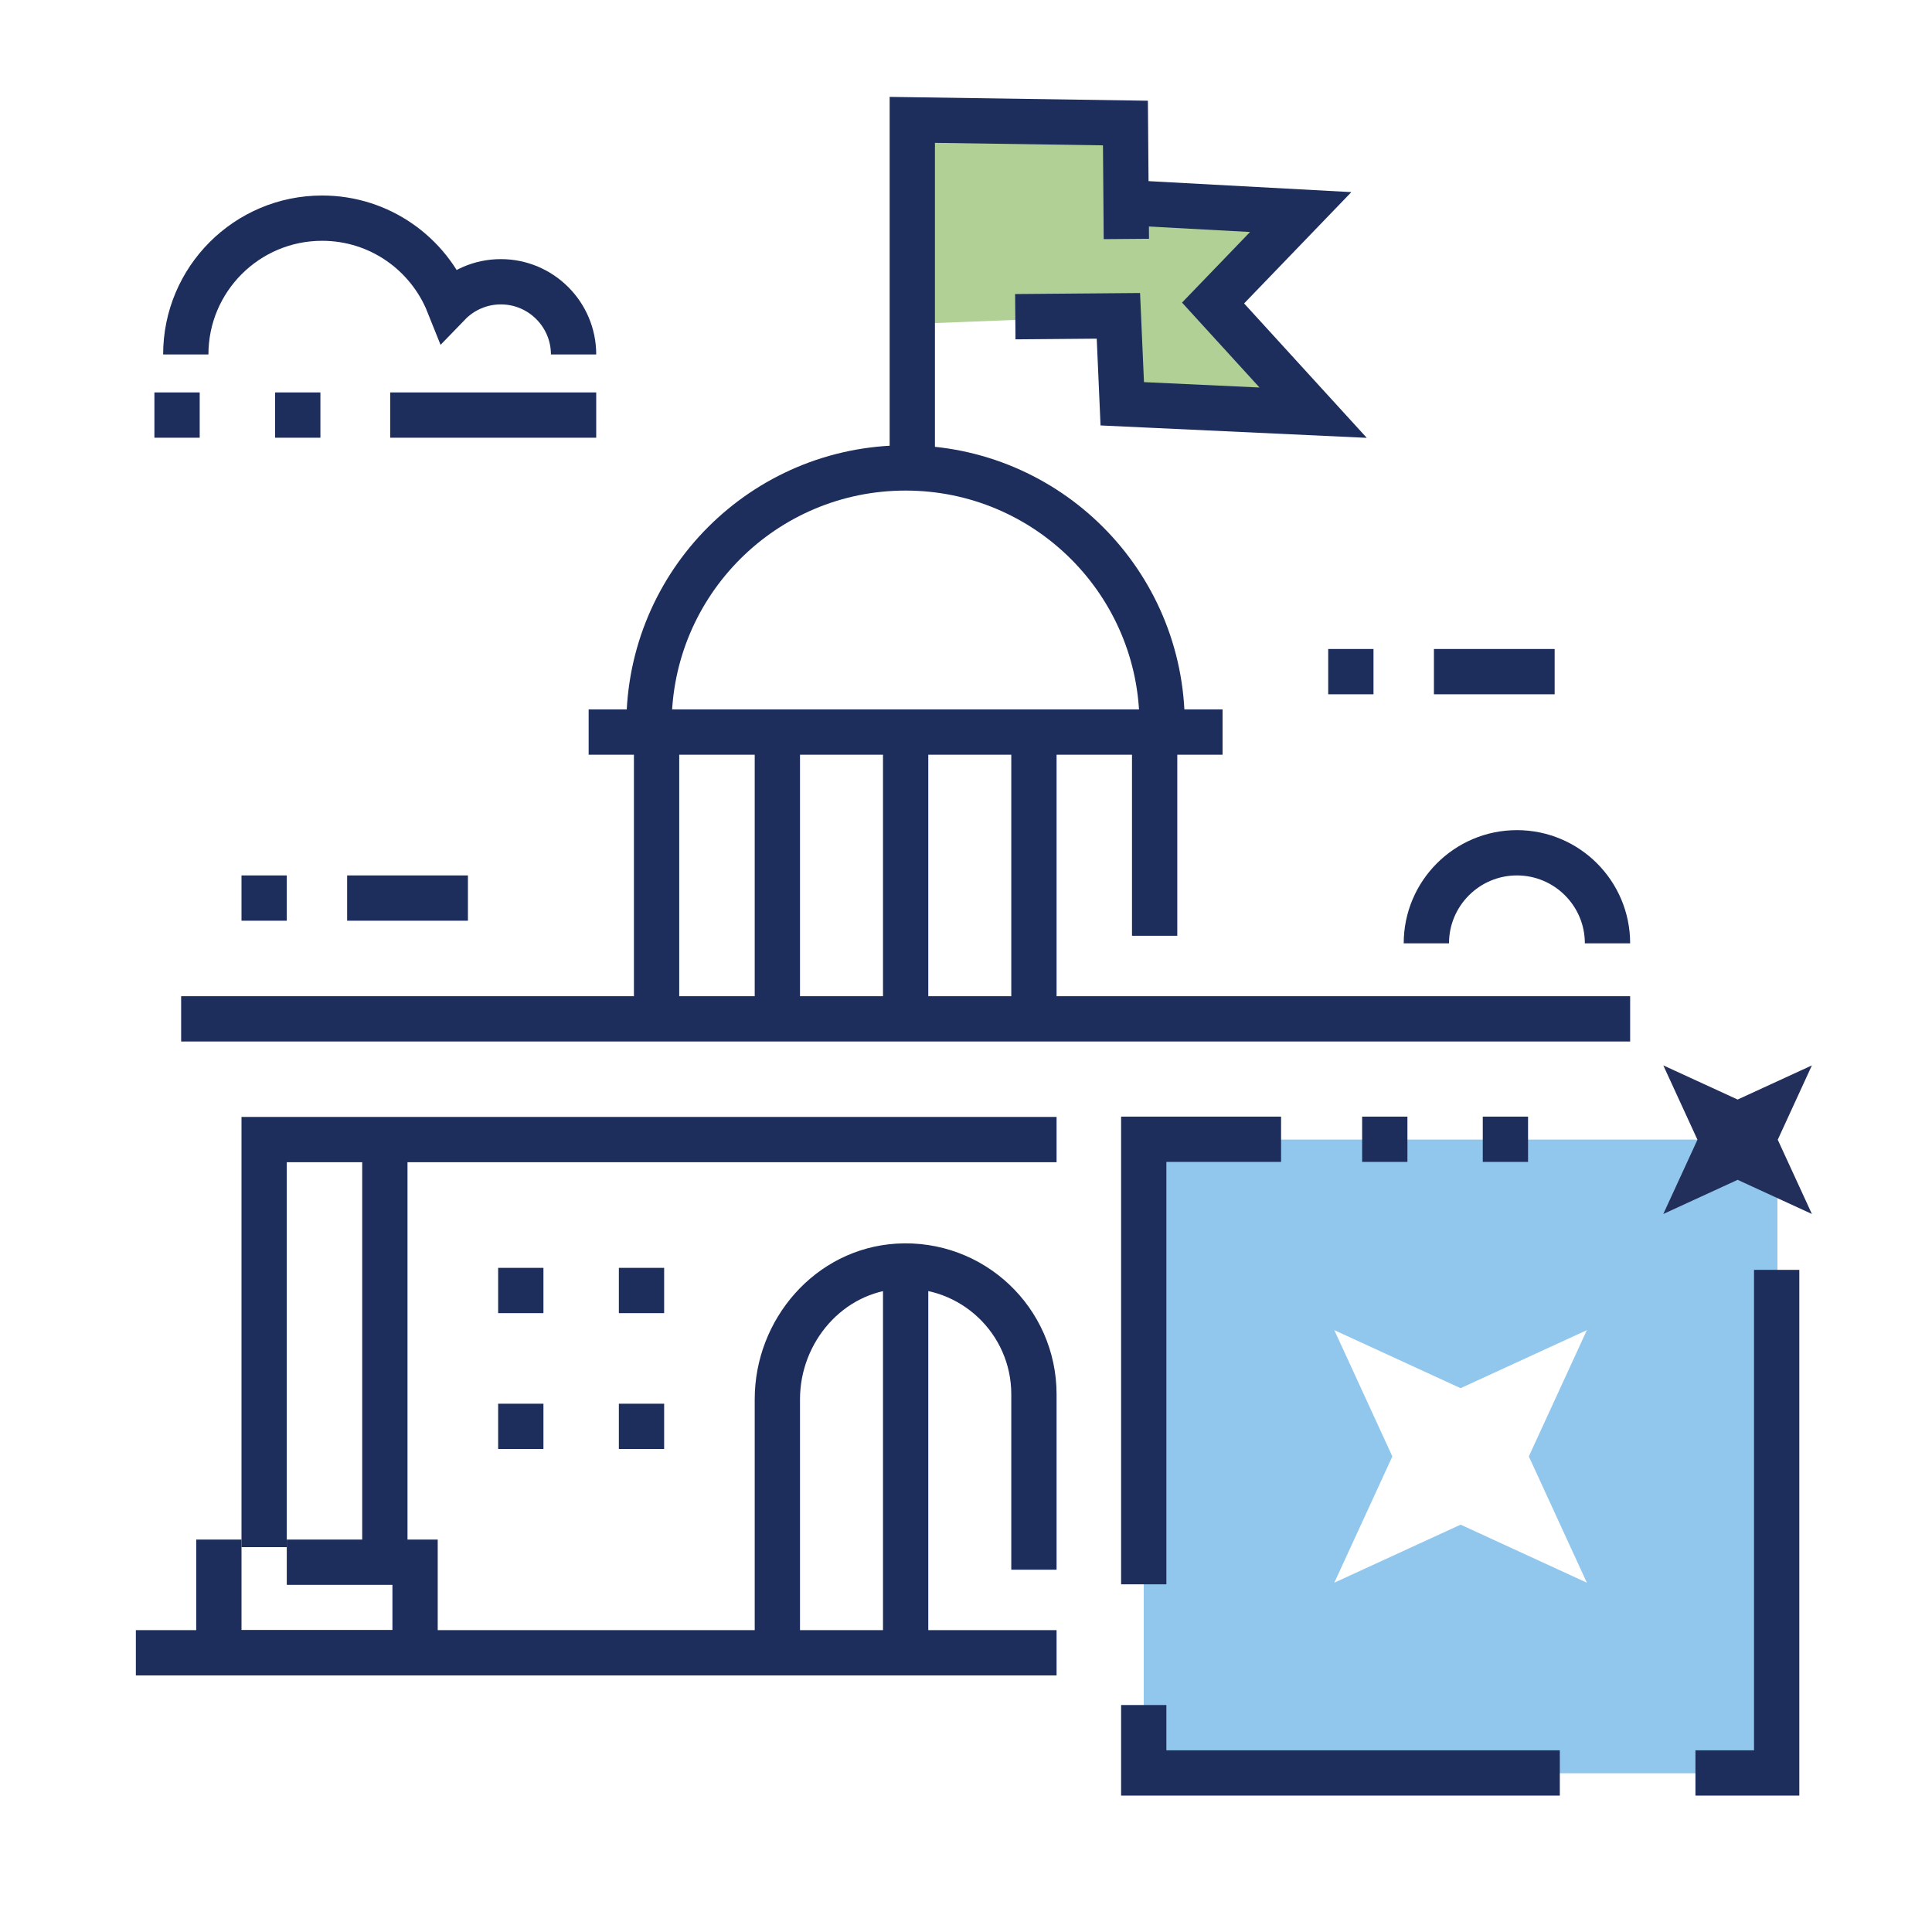 <?xml version="1.0" encoding="UTF-8"?><svg id="Layer_2" xmlns="http://www.w3.org/2000/svg" viewBox="0 0 250 250"><defs><style>.cls-1,.cls-2,.cls-3,.cls-4,.cls-5,.cls-6{fill:none;}.cls-2,.cls-3,.cls-4,.cls-5,.cls-6{stroke:#1d2d5c;stroke-miterlimit:10;}.cls-2,.cls-6{stroke-width:5.86px;}.cls-3,.cls-4,.cls-5{stroke-width:5.86px;}.cls-4,.cls-5,.cls-6{stroke-linecap:square;}.cls-5{stroke-dasharray:0 0 0 15.62;}.cls-7{fill:#91c7ec;}.cls-8{fill:#b1d096;isolation:isolate;}.cls-9{fill:#232f5b;}.cls-6{stroke-dasharray:0 0 0 15.61;}</style></defs><polyline class="cls-8" points="118.05 15.51 145.63 15.92 145.75 26.22 168.31 27.44 156.97 39.21 169.92 53.4 145.22 52.25 144.72 40.87 118.05 41.92"/><polyline class="cls-3" points="145.75 26.22 168.31 27.44 156.97 39.21 169.92 53.4 145.22 52.25 144.72 40.87 131.38 40.98"/><polyline class="cls-3" points="118.05 62.61 118.05 15.51 145.63 15.92 145.75 30.92"/><path class="cls-3" d="M83.98,93.75c0-18.34,14.86-33.2,33.2-33.2s33.2,14.86,33.2,33.2"/><line class="cls-3" x1="76.17" y1="94.73" x2="158.2" y2="94.73"/><path class="cls-4" d="M100.59,213.87v-32.8c0-8.89,6.71-16.69,15.59-17.22,9.63-.57,17.61,7.06,17.61,16.57v19.77"/><line class="cls-3" x1="117.19" y1="165.04" x2="117.19" y2="213.87"/><line class="cls-3" x1="17.58" y1="213.87" x2="136.72" y2="213.87"/><line class="cls-3" x1="23.44" y1="131.84" x2="210.94" y2="131.84"/><line class="cls-3" x1="84.96" y1="94.73" x2="84.96" y2="131.84"/><line class="cls-3" x1="149.41" y1="94.73" x2="149.41" y2="121.09"/><line class="cls-3" x1="133.79" y1="94.73" x2="133.79" y2="131.84"/><line class="cls-3" x1="100.59" y1="94.73" x2="100.59" y2="131.84"/><line class="cls-3" x1="117.19" y1="94.73" x2="117.19" y2="131.84"/><line class="cls-3" x1="49.8" y1="202.15" x2="49.8" y2="145.51"/><polyline class="cls-4" points="40.04 202.15 53.71 202.15 53.71 213.87 28.32 213.87 28.32 202.15"/><line class="cls-5" x1="83.01" y1="184.57" x2="65.43" y2="184.57"/><line class="cls-5" x1="83.01" y1="166.99" x2="65.43" y2="166.99"/><path class="cls-3" d="M74.22,45.87c0-5.19-4.22-9.41-9.41-9.41-2.65,0-5.05,1.1-6.76,2.87-2.6-6.51-8.94-11.1-16.37-11.1-9.74,0-17.64,7.9-17.64,17.64"/><path class="cls-2" d="M184.57,122.07c0-6.46,5.25-11.72,11.72-11.72s11.72,5.25,11.72,11.72"/><line class="cls-4" x1="57.62" y1="116.21" x2="47.85" y2="116.21"/><line class="cls-5" x1="34.18" y1="116.21" x2="32.23" y2="116.21"/><line class="cls-4" x1="198.24" y1="86.91" x2="188.48" y2="86.91"/><line class="cls-5" x1="174.8" y1="86.91" x2="172.85" y2="86.91"/><line class="cls-4" x1="74.22" y1="53.71" x2="53.42" y2="53.71"/><line class="cls-5" x1="38.53" y1="53.71" x2="22.46" y2="53.71"/><rect class="cls-1" x="0" y="0" width="250" height="250"/><polyline class="cls-3" points="34.18 200.2 34.18 147.46 136.72 147.46"/><path class="cls-7" d="M148,147.46v82h82v-82h-82ZM205.34,204.8l-16.34-7.51-16.34,7.51,7.51-16.34-7.51-16.34,16.34,7.51,16.34-7.51-7.51,16.34,7.51,16.34Z"/><polygon class="cls-9" points="224.85 152.67 234.46 157.09 230.04 147.48 234.46 137.86 224.85 142.28 215.23 137.86 219.65 147.48 215.23 157.09 224.85 152.67"/><polyline class="cls-2" points="148 220.63 148 229.42 201.84 229.42"/><polyline class="cls-2" points="165.77 147.42 148 147.42 148 205.01"/><polyline class="cls-2" points="219.39 229.42 229.9 229.42 229.9 164.32"/><line class="cls-6" x1="194.8" y1="147.42" x2="177.25" y2="147.42"/></svg>